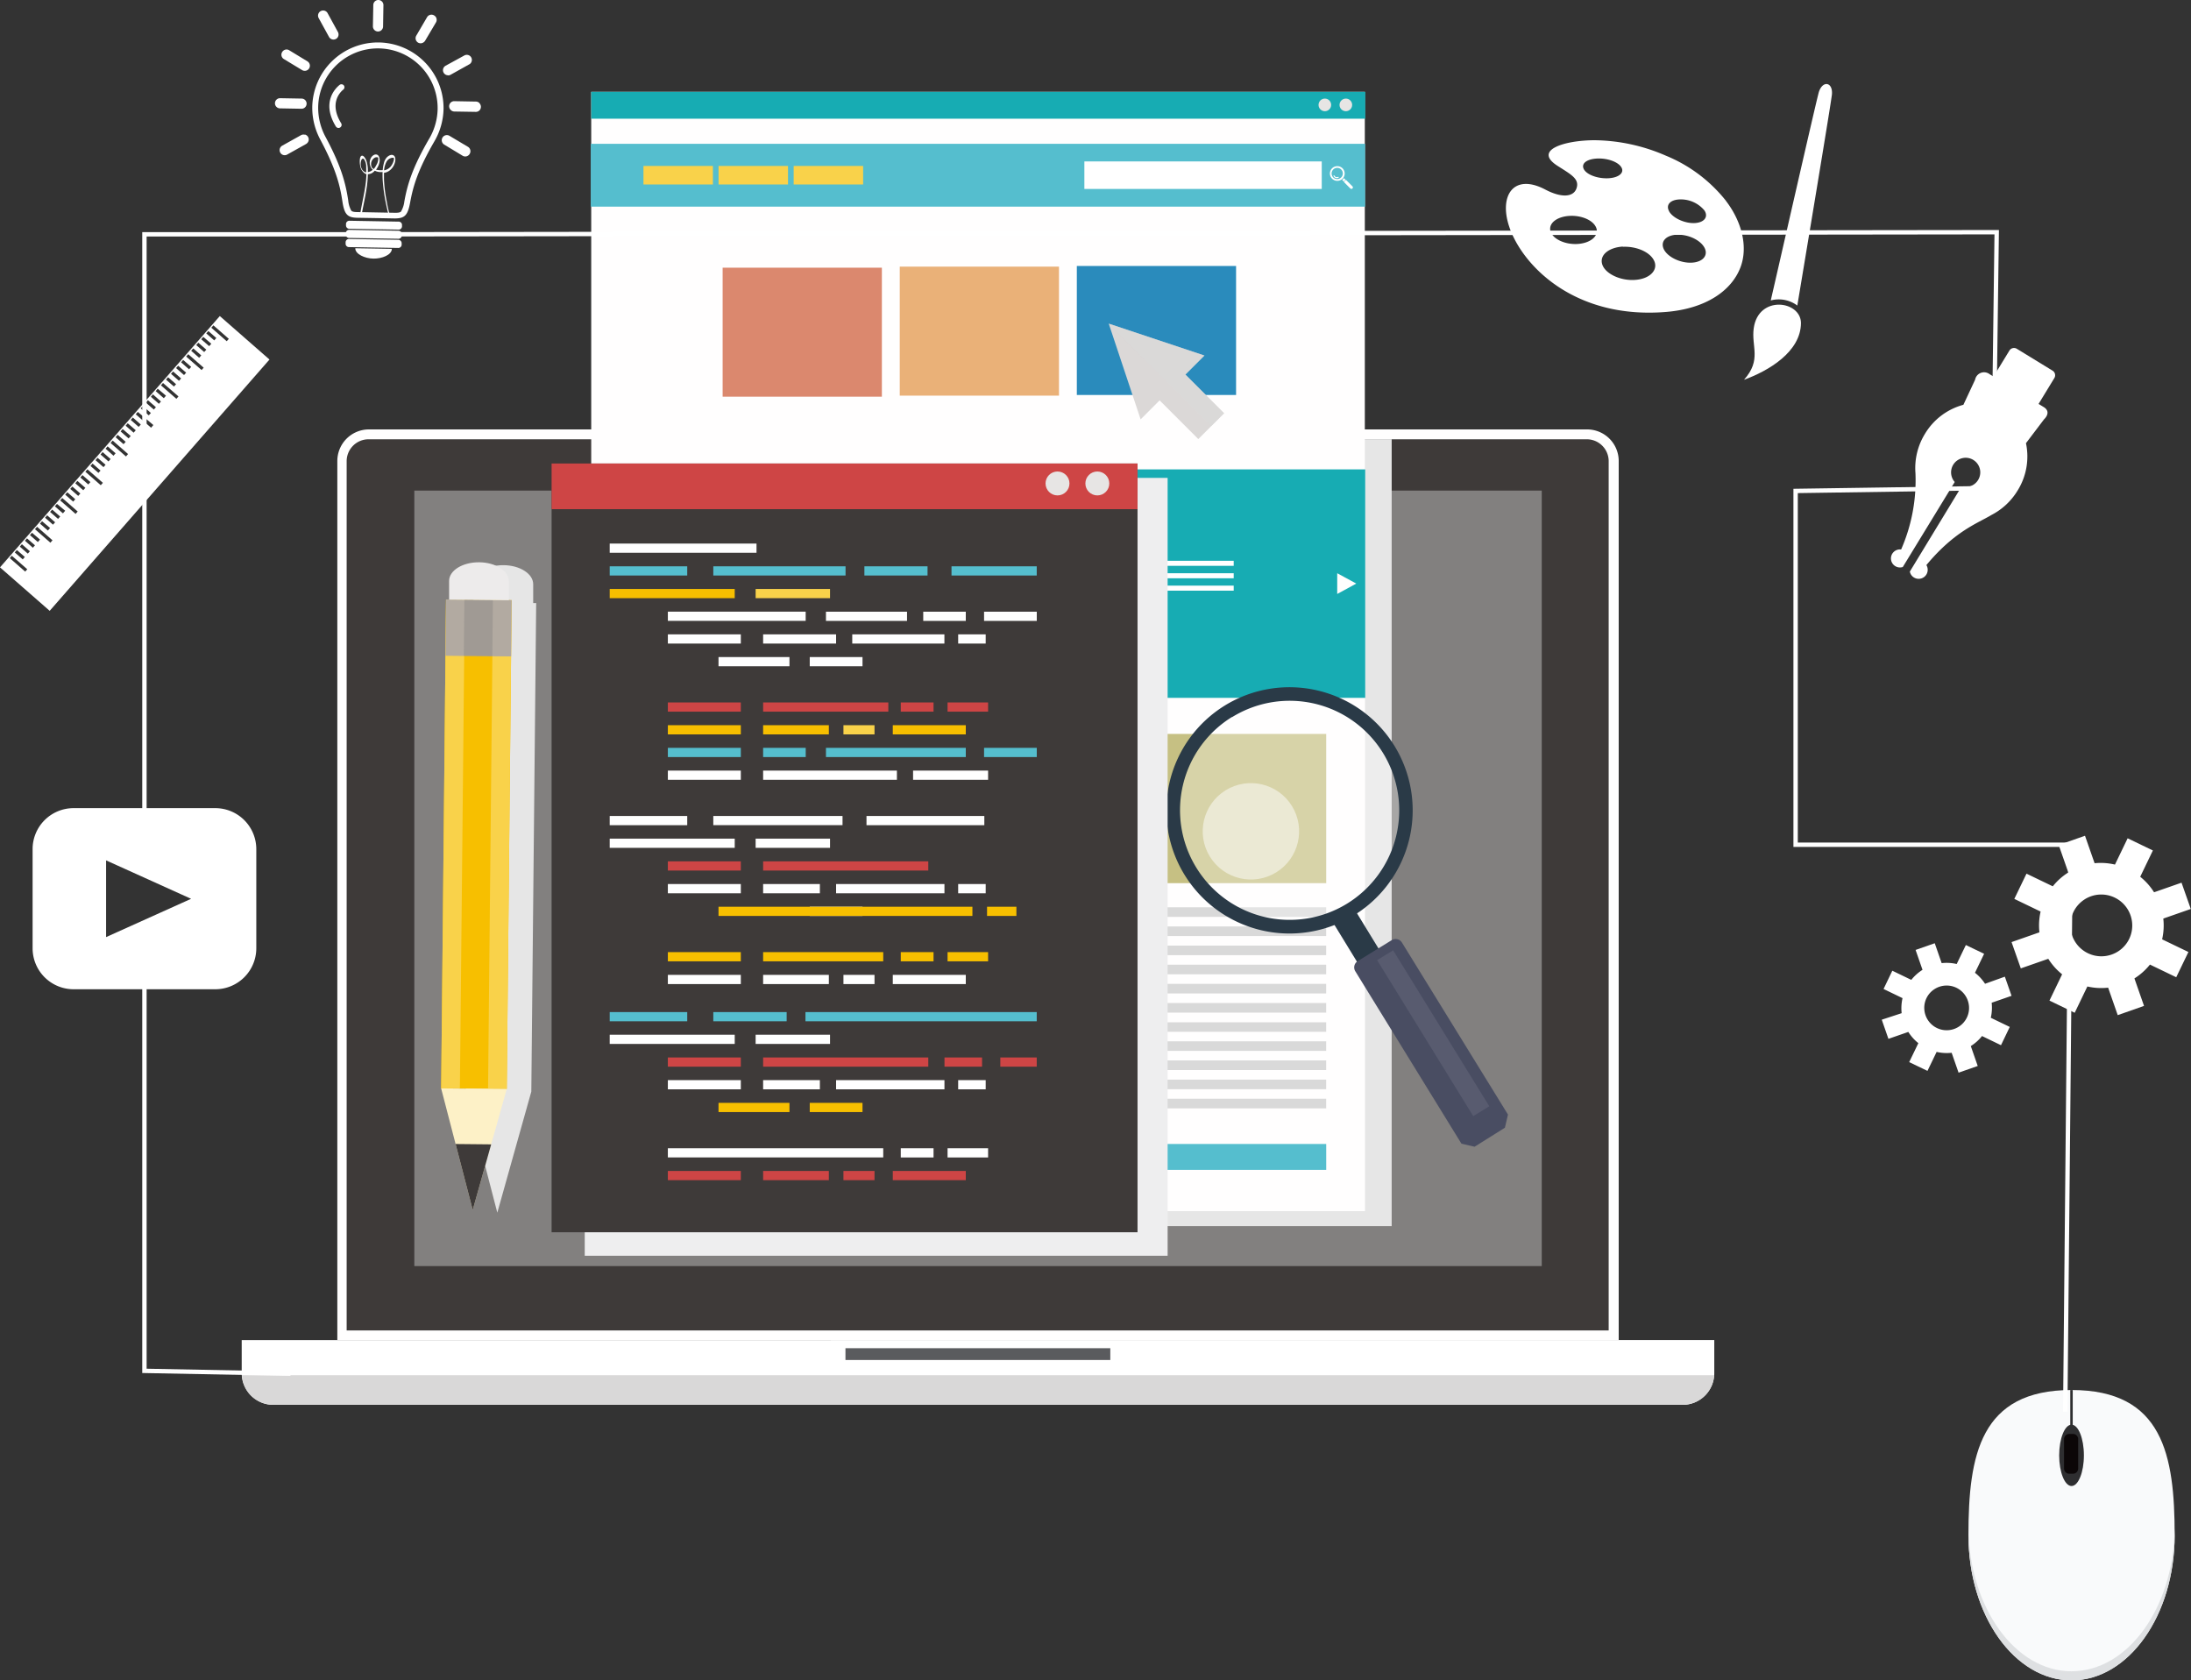 <?xml version="1.0" encoding="UTF-8"?> <svg xmlns="http://www.w3.org/2000/svg" viewBox="0 0 500 383.49"><rect x="0" y="0" width="500" height="383.49" fill="#333333" stroke="none"/><defs><style>.cls-1{isolation:isolate;}.cls-2,.cls-20{fill:#fffefe;}.cls-3{fill:#3e3a39;}.cls-17,.cls-4{fill:#fff;}.cls-5{fill:#82807f;}.cls-6{fill:#d9d8d8;}.cls-33,.cls-40,.cls-7{mix-blend-mode:multiply;}.cls-8{fill:#e6e6e6;}.cls-9{fill:#f29e7d;}.cls-10{fill:#c6c083;}.cls-11{fill:#2a8bbc;}.cls-12{fill:#d9d9d9;}.cls-13,.cls-43{fill:#55bece;}.cls-14{fill:#17acb3;}.cls-15{fill:#e7e5e4;}.cls-16{fill:#f9d24a;}.cls-17,.cls-20,.cls-34,.cls-35,.cls-37,.cls-38,.cls-42,.cls-43,.cls-44,.cls-46{fill-rule:evenodd;}.cls-18{fill:#db886e;}.cls-19{fill:#eab178;}.cls-21,.cls-44{fill:#f7bf00;}.cls-22{fill:#fdf1c7;}.cls-23{fill:#b2aaa1;}.cls-24{opacity:0.16;}.cls-25{fill:#3d474d;}.cls-26{fill:#edebeb;}.cls-27{opacity:0.3;}.cls-28,.cls-33{opacity:0.5;}.cls-29{fill:#2a3a47;}.cls-30{fill:#494d62;}.cls-31{fill:#585b6f;}.cls-32{fill:#dbd8d7;}.cls-34{fill:#f9fafb;}.cls-35{fill:#dee0e2;}.cls-36,.cls-37{fill:#2e2e30;}.cls-38{fill:#0b0607;}.cls-39{fill:#5a5b5e;}.cls-40{fill:#eeeeef;}.cls-41,.cls-42{fill:#ce4545;}.cls-45,.cls-46{fill:none;stroke:#fff;stroke-miterlimit:10;}</style></defs><title>What Is an Instructional Design Portfolio1</title><g class="cls-1"><g id="Слой_1" data-name="Слой 1"><path class="cls-2" d="M362.19,98h-278a7.21,7.21,0,0,0-7.21,7.21V305.82H369.4V105.25A7.21,7.21,0,0,0,362.19,98Z"></path><path class="cls-3" d="M79.11,303.63V105.25a5,5,0,0,1,5-5h278a5,5,0,0,1,5,5V303.63Z"></path><path class="cls-4" d="M55.16,305.82v7.57a7.21,7.21,0,0,0,7.21,7.21H384a7.21,7.21,0,0,0,7.21-7.21v-7.57Z"></path><rect class="cls-5" x="94.55" y="111.96" width="257.29" height="176.98"></rect><path class="cls-6" d="M55.2,313.84a7.19,7.19,0,0,0,7.17,6.76H384a7.19,7.19,0,0,0,7.17-6.76Z"></path><g class="cls-7"><rect class="cls-8" x="146.74" y="100.22" width="170.85" height="179.6"></rect></g><rect class="cls-2" x="134.92" y="20.96" width="176.54" height="255.43"></rect><rect class="cls-2" x="134.92" y="159.39" width="176.54" height="117"></rect><rect class="cls-9" x="142.73" y="167.49" width="49.91" height="34.06"></rect><rect class="cls-10" x="252.74" y="167.49" width="49.91" height="34.06"></rect><rect class="cls-11" x="197.73" y="167.49" width="49.91" height="34.06"></rect><g class="cls-7"><path class="cls-12" d="M197.73,209.24h49.91v-2.19H197.73Zm55,0h49.91v-2.19H252.74Zm-110,0h49.91v-2.19H142.73Zm55,4.37h49.91v-2.19H197.73Zm55,0h49.91v-2.19H252.74Zm-110,0h49.91v-2.19H142.73Zm0,4.37h49.91V215.8H142.73Zm55,0h49.91V215.8H197.73Zm55,0h49.91V215.8H252.74Zm-55,4.37h49.91v-2.19H197.73Zm55,0h49.91v-2.19H252.74Zm-110,0h49.91v-2.19H142.73Zm55,4.37h49.91v-2.19H197.73Zm-55,0h49.91v-2.19H142.73Zm110,0h49.91v-2.19H252.74Zm0,4.37h49.91v-2.19H252.74Zm-55,0h49.91v-2.19H197.73Zm-55,0h49.91v-2.19H142.73Zm110,4.37h49.91V233.3H252.74Zm-55,0h49.91V233.3H197.73Zm-55,0h49.91V233.3H142.73Zm0,4.37h49.91v-2.19H142.73Zm110,0h49.91v-2.19H252.74Zm-55,0h49.91v-2.19H197.73Zm55,4.37h49.91V242H252.74Zm-110,0h49.91V242H142.73Zm55,0h49.91V242H197.73Zm-55,4.37h49.91v-2.19H142.73Zm55,0h49.91v-2.19H197.73Zm55,0h49.91v-2.19H252.74Zm-110,4.37h49.91v-2.19H142.73Zm110,0h49.91v-2.19H252.74Zm-55,0h49.91v-2.19H197.73Z"></path></g><rect class="cls-13" x="142.73" y="261.07" width="159.92" height="5.91"></rect><rect class="cls-14" x="134.92" y="20.96" width="176.65" height="6.13"></rect><circle class="cls-15" cx="307.13" cy="23.94" r="1.44"></circle><circle class="cls-15" cx="302.34" cy="23.94" r="1.44"></circle><rect class="cls-13" x="134.81" y="32.82" width="176.73" height="14.34"></rect><rect class="cls-4" x="247.46" y="36.84" width="54.17" height="6.28"></rect><rect class="cls-16" x="146.84" y="37.87" width="15.85" height="4.23"></rect><rect class="cls-16" x="163.98" y="37.87" width="15.85" height="4.23"></rect><rect class="cls-16" x="181.12" y="37.87" width="15.85" height="4.23"></rect><path class="cls-17" d="M305.18,38.31a1.28,1.28,0,1,0,1.26,1.28,1.27,1.27,0,0,0-1.26-1.28Zm-1.19.1h0a1.69,1.69,0,0,1,2.38,0,1.67,1.67,0,0,1,0,2.37,1.69,1.69,0,0,1-2.38,0A1.67,1.67,0,0,1,304,38.4Z"></path><path class="cls-17" d="M306.66,41.43l-.37-.37.2-.17a1.51,1.51,0,0,0,.2-.24l.38.38Z"></path><path class="cls-17" d="M308.64,42.53a.34.34,0,0,1,0,.48.35.35,0,0,1-.49,0l-1.47-1.48.48-.48Z"></path><path class="cls-17" d="M305.08,40.64a1,1,0,0,0,.36-.07h0a.12.12,0,0,0,.06-.15.11.11,0,0,0-.15-.06.75.75,0,0,1-.28.06.56.56,0,0,1-.54-.34.11.11,0,0,0-.15-.06.12.12,0,0,0-.06.15.79.79,0,0,0,.75.48Z"></path><rect class="cls-18" x="164.91" y="61.09" width="36.34" height="29.44"></rect><rect class="cls-19" x="205.33" y="60.85" width="36.34" height="29.44"></rect><rect class="cls-11" x="245.74" y="60.7" width="36.34" height="29.44"></rect><rect class="cls-14" x="134.92" y="107.12" width="176.63" height="52.14"></rect><rect class="cls-10" x="150.89" y="115.73" width="45.71" height="34.9"></rect><rect class="cls-4" x="208.4" y="127.98" width="73.14" height="1.15"></rect><rect class="cls-4" x="208.4" y="130.82" width="73.14" height="1.15"></rect><rect class="cls-4" x="208.4" y="133.65" width="73.14" height="1.15"></rect><rect class="cls-4" x="208.4" y="136.49" width="48.19" height="1.15"></rect><polygon class="cls-20" points="136.31 133.18 138.49 132 140.66 130.82 140.66 133.18 140.66 135.55 138.49 134.37 136.31 133.18"></polygon><polygon class="cls-20" points="309.51 133.18 307.34 132 305.16 130.82 305.16 133.18 305.16 135.55 307.34 134.37 309.51 133.18"></polygon><g class="cls-7"><path class="cls-8" d="M122.35,137.62h-.67l0-4.29c0-2.37-3-4.32-6.77-4.35s-6.83,1.85-6.86,4.22l0,4.29h-.67l-1.1,110.46V249h0l3.3,12.7h0l3.91,15.05,4.21-15h0l3.55-12.63,1.11-111.57h0Zm-4.27,0h0Zm-6.51-.06Z"></path></g><rect class="cls-21" x="52.93" y="185.19" width="111.58" height="14.97" transform="translate(-85.03 299.47) rotate(-89.43)"></rect><g class="cls-7"><path class="cls-16" d="M100.68,248.38l4.27,0,1.11-111.57-4.27,0Zm11.81-111.46-1.11,111.57,4.27,0L116.75,137Z"></path></g><polygon class="cls-22" points="107.88 276.13 100.67 248.38 115.64 248.53 107.88 276.13"></polygon><polygon class="cls-3" points="103.97 261.08 107.88 276.13 112.09 261.16 103.97 261.08"></polygon><rect class="cls-23" x="102.78" y="135.83" width="12.85" height="14.97" transform="translate(-35.18 251.08) rotate(-89.43)"></rect><g class="cls-24"><rect class="cls-25" x="102.74" y="140.05" width="12.85" height="6.51" transform="translate(-35.22 251.04) rotate(-89.43)"></rect></g><path class="cls-26" d="M116.12,132.67c0-2.37-3-4.32-6.77-4.35s-6.83,1.85-6.86,4.22l0,4.29,13.63.14Z"></path><g class="cls-27"><circle class="cls-4" cx="294.34" cy="184.97" r="25.14" transform="translate(-53.28 181.97) rotate(-31.65)"></circle></g><g class="cls-28"><circle class="cls-4" cx="285.47" cy="189.71" r="11" transform="translate(-57.09 178.02) rotate(-31.65)"></circle></g><path class="cls-29" d="M281.17,163.66A25,25,0,1,1,273,198a25,25,0,0,1,8.16-34.38ZM279.53,161a28.11,28.11,0,1,0,38.67,9.18A28.14,28.14,0,0,0,279.53,161Z"></path><rect class="cls-29" x="307.6" y="205.55" width="5.79" height="12.51" transform="matrix(0.85, -0.52, 0.52, 0.85, -64.96, 194.44)"></rect><path class="cls-30" d="M343.43,257.36l.7-3-24.2-39.26a1.68,1.68,0,0,0-2.32-.55l-7.77,4.79a1.68,1.68,0,0,0-.55,2.32L333.51,261l3,.7Z"></path><path class="cls-31" d="M339.86,252.47l-.2-.34-21.74-35.26-3.65,2.25L336,254.39l.21.33Z"></path><polygon class="cls-32" points="253.02 73.86 260.3 95.71 264.63 91.37 273.46 100.2 279.35 94.31 270.52 85.48 274.86 81.14 253.02 73.86"></polygon><g class="cls-33"><polygon class="cls-12" points="253.02 73.86 276.4 97.25 279.35 94.31 270.52 85.48 274.86 81.14 253.02 73.86"></polygon></g><path class="cls-34" d="M472.74,317.22c20.84,0,23.53,14.83,23.53,33.13s-10.53,33.13-23.53,33.13-23.53-14.84-23.53-33.13S451.9,317.22,472.74,317.22Z"></path><path class="cls-35" d="M496.26,349c-.27,18-10.7,32.41-23.53,32.41S449.48,366.94,449.21,349h0c0,.45,0,.91,0,1.37,0,18.3,10.54,33.13,23.53,33.13s23.53-14.83,23.53-33.13c0-.46,0-.91,0-1.37Z"></path><rect class="cls-36" x="472.45" y="317.22" width="0.56" height="9.62"></rect><path class="cls-37" d="M472.74,339.13c1.55,0,2.82-3.15,2.82-7s-1.27-7-2.82-7-2.82,3.15-2.82,7S471.18,339.13,472.74,339.13Z"></path><path class="cls-38" d="M472.2,327.25h.89a1.17,1.17,0,0,1,1.16,1.17v6.73a1.17,1.17,0,0,1-1.16,1.17h-.89a1.17,1.17,0,0,1-1.17-1.17v-6.73A1.17,1.17,0,0,1,472.2,327.25Z"></path><rect class="cls-39" x="192.94" y="307.68" width="60.44" height="2.69"></rect><path class="cls-17" d="M0,129.48,50.16,72.13l11.34,9.92L11.34,139.4,0,129.48ZM51.74,77.87h0l.48-.54L48.7,74.25l-.48.54,3.52,3.08Zm-46,52.59h0l.48-.55L2.7,126.83l-.47.54,3.52,3.08Zm-.55-2.8h0l.48-.55-1.82-1.59-.48.55,1.82,1.59Zm1.15-1.31h0l.48-.54L5,124.2l-.48.55,1.82,1.59ZM7.5,125h0l.48-.55-1.82-1.59-.47.54L7.5,125Zm1.15-1.32h0l.48-.54L7.3,121.58l-.47.54,1.82,1.59Zm2.85.17h0l.48-.55-3.52-3.08-.48.55,3.52,3.08Zm-.55-2.8h0l.48-.55L9.6,118.95l-.48.55,1.82,1.59Zm1.15-1.31h0l.48-.55-1.82-1.59-.48.55,1.82,1.59Zm1.15-1.32h0l.48-.54-1.82-1.59-.48.54,1.82,1.59Zm1.15-1.31h0l.48-.55L13,115l-.48.55,1.82,1.59Zm2.85.17h0l.48-.55-3.52-3.08-.48.55,3.52,3.08Zm-.55-2.8h0l.48-.55-1.82-1.59-.48.55,1.82,1.59Zm1.15-1.31h0l.48-.54-1.82-1.6-.48.55,1.82,1.59ZM19,111.88h0l.48-.55-1.82-1.59-.48.55L19,111.88Zm1.15-1.32h0l.48-.54-1.82-1.6-.48.55,1.82,1.59Zm2.85.17h0l.48-.54-3.52-3.08-.48.54L23,110.74Zm-.54-2.8h0l.48-.54-1.82-1.6-.47.55,1.82,1.59Zm1.15-1.31h0l.48-.55-1.82-1.59-.47.54,1.82,1.59Zm1.15-1.31h0l.48-.55-1.82-1.59-.48.55,1.82,1.59ZM25.9,104h0l.48-.55-1.82-1.59-.47.54L25.9,104Zm2.85.17h0l.48-.55-3.52-3.08-.48.55,3.52,3.08Zm-.55-2.8h0l.48-.54-1.82-1.6-.48.55,1.82,1.59Zm1.15-1.32h0l.48-.55L28,97.91l-.48.55,1.82,1.59Zm1.15-1.31h0l.48-.55L29.15,96.6l-.48.55,1.82,1.59Zm1.15-1.32h0l.48-.54-1.82-1.6-.48.55,1.82,1.59Zm2.85.17h0L35,97,31.45,94l-.47.55,3.52,3.08Zm-.55-2.8h0l.48-.54-1.82-1.6-.48.55,1.82,1.59Zm1.15-1.31h0l.48-.55-1.82-1.59-.48.54,1.82,1.59Zm1.15-1.31h0l.48-.54L34.9,90l-.47.55,1.82,1.59Zm1.15-1.32h0l.48-.54L36,88.71l-.47.55,1.82,1.59Zm2.85.17h0l.48-.55L37.2,87.4l-.48.54L40.24,91Zm-.55-2.8h0l.48-.54-1.82-1.59-.48.54,1.82,1.59Zm1.15-1.31h0l.48-.54L39.5,84.77l-.48.54,1.82,1.59ZM42,85.59h0l.48-.54-1.82-1.59-.48.54L42,85.59Zm1.15-1.31h0l.48-.55L41.8,82.14l-.48.54,1.82,1.6Zm2.85.17h0l.48-.54-3.52-3.08-.48.54L46,84.44Zm-.55-2.8h0l.48-.54L44.1,79.51l-.48.54,1.82,1.59Zm1.15-1.31h0l.48-.54-1.82-1.59-.48.54,1.82,1.59ZM47.74,79h0l.48-.55L46.4,76.88l-.48.54L47.74,79Zm1.15-1.32h0l.48-.54-1.82-1.59-.48.54Z"></path><path class="cls-17" d="M448.06,92.38A14.64,14.64,0,0,0,439.29,99a14.91,14.91,0,0,0-2.17,9,39.33,39.33,0,0,1-3.27,17.4,2.06,2.06,0,1,0,.38,4L446.08,110a3.33,3.33,0,1,1,1.58,1l-11.82,19.44a2,2,0,0,0,.95,1.36,2.06,2.06,0,0,0,2.82-2.84c6.49-7.81,11.76-9.56,14.84-11.43a15,15,0,0,0,6-5.62,14.67,14.67,0,0,0,1.89-10.77l4.13-5.45s1.84-1.63-.11-2.81l-12.32-7.49a2.08,2.08,0,0,0-3.31,1.27Z"></path><path class="cls-17" d="M465.13,92.32a1.23,1.23,0,0,1-1.68.41l-8.17-5a1.23,1.23,0,0,1-.41-1.68L458.56,80a1.23,1.23,0,0,1,1.68-.41l8.17,5a1.23,1.23,0,0,1,.41,1.68Z"></path><path class="cls-17" d="M90.91,50.58,79.8,50.38a.77.77,0,0,0-.84.67v.46a.77.77,0,0,0,.82.7l11.12.19a.77.77,0,0,0,.84-.68v-.46A.77.77,0,0,0,90.91,50.58Z"></path><path class="cls-17" d="M90.88,52.66l-11.12-.2a.78.78,0,0,0-.85.68v.46a.77.77,0,0,0,.82.7l11.12.19a.78.78,0,0,0,.85-.67v-.46A.77.77,0,0,0,90.88,52.66Z"></path><path class="cls-17" d="M90.84,54.73l-11.12-.19a.78.78,0,0,0-.85.68v.46a.77.77,0,0,0,.82.71l11.12.19a.77.77,0,0,0,.85-.67v-.46A.78.78,0,0,0,90.84,54.73Z"></path><path class="cls-17" d="M81.08,56.65l8.34.14c0,1.38-2.26,2.26-4.21,2.23S81.05,58,81.08,56.65Z"></path><path class="cls-17" d="M83.6,39.35c-.92-.16-1.56-1.26-1.17-2.72.11-.4.42-.59.69-.24a3.09,3.09,0,0,1,.45,1.68c0,.43,0,.85,0,1.28h0Zm1.69-.77h0a1.45,1.45,0,0,1-.43-.37,1.7,1.7,0,0,1,.73-2.26c.2-.08.68-.16.73.14a2.78,2.78,0,0,1-.43,1.57,4.36,4.36,0,0,1-.59.91h0Zm2.36.26h0a4.87,4.87,0,0,1,.56-1.94A1.78,1.78,0,0,1,89.53,36c.15,0,.38,0,.38.16a1.9,1.9,0,0,1-.08.54,3.82,3.82,0,0,1-.57,1.17,2.48,2.48,0,0,1-1.61,1h0Zm-.35.62h0a20.12,20.12,0,0,0,.08,2.25,37.68,37.68,0,0,0,.55,4c.06.29.11.58.18.87.16.78.33,1.57.55,2.33h.25a28.53,28.53,0,0,1-.65-2.9l-.07-.38A31.83,31.83,0,0,1,87.63,41c0-.49,0-1,0-1.56h0A2.65,2.65,0,0,0,88.79,39a3.41,3.41,0,0,0,1.33-1.9c.16-.53.2-1.34-.31-1.64s-1.13.06-1.5.42a2.86,2.86,0,0,0-.7,1.33,8.64,8.64,0,0,0-.27,1.62h-.07a4.52,4.52,0,0,1-1.46-.11h0a4,4,0,0,0,.84-2c0-.54-.1-1.25-.64-1.43s-1.14.29-1.39.81a2.29,2.29,0,0,0,.1,2.24,2,2,0,0,0,.35.39h0a1.88,1.88,0,0,1-1.13.54h0a7.06,7.06,0,0,0-.37-2.7c-.13-.3-.59-1.24-1.09-1s-.4,1.73-.29,2.23a2.51,2.51,0,0,0,1.18,1.85,1.36,1.36,0,0,0,.25.08h0a21.55,21.55,0,0,1-.18,2.25c-.23,1.71-.6,3.4-.93,5.1-.1.54-.2,1.07-.29,1.6h.37q.15-.86.33-1.72c.26-1.33.55-2.66.74-4a24.33,24.33,0,0,0,.29-3.21h0a1.92,1.92,0,0,0,1.24-.47,4,4,0,0,0,.34-.32h0a3.19,3.19,0,0,0,1.11.3,5.58,5.58,0,0,0,.68,0h0Z"></path><path class="cls-17" d="M86.5,9.69A15,15,0,0,0,71.26,24.41a15.38,15.38,0,0,0,1.87,7.51c3.56,6.69,4.47,10.43,5,14,.45,3,1.13,3.74,3.42,3.78l4.25.07,4.25.08c2.28,0,3-.65,3.55-3.66.66-3.6,1.7-7.3,5.49-13.86a15.36,15.36,0,0,0,2.13-7.44A15,15,0,0,0,86.5,9.69Zm11.42,22h0C94.23,38.08,93,41.9,92.27,46a5.85,5.85,0,0,1-.76,2.28c-.15.15-.43.3-1.43.28l-4.25-.08-4.25-.08c-1,0-1.28-.17-1.42-.33a5.94,5.94,0,0,1-.69-2.3c-.61-4.11-1.68-8-5.15-14.47a14,14,0,0,1-1.71-6.86,13.63,13.63,0,1,1,27.26.47A14,14,0,0,1,97.92,31.7Z"></path><path class="cls-17" d="M78.35,20.44c-.58.47-3.36,3-.51,7.66a.7.7,0,0,1-.23,1,.69.69,0,0,1-.37.1.7.7,0,0,1-.59-.33c-3.46-5.65.09-8.88.83-9.48a.7.7,0,0,1,1,.12A.69.69,0,0,1,78.35,20.44Z"></path><path class="cls-17" d="M109.43,23.54a1.14,1.14,0,0,0-.82-.36l-4.9-.09a1.16,1.16,0,0,0-.85,2,1.16,1.16,0,0,0,.82.36l4.9.08a1.16,1.16,0,0,0,.83-.33,1.16,1.16,0,0,0,0-1.64Z"></path><path class="cls-17" d="M102.24,17.21a1.2,1.2,0,0,0,.59-.15l4.28-2.39a1.17,1.17,0,0,0,.24-.18h0A1.16,1.16,0,0,0,106,12.64L101.69,15a1.22,1.22,0,0,0-.24.18,1.16,1.16,0,0,0,.79,2Z"></path><path class="cls-17" d="M99.05,3.51a1.16,1.16,0,0,0-1.4.17,1.26,1.26,0,0,0-.19.24L95,8.13a1.17,1.17,0,0,0,.4,1.59,1.21,1.21,0,0,0,.57.16,1.18,1.18,0,0,0,.83-.33A1.09,1.09,0,0,0,97,9.32l2.5-4.22A1.16,1.16,0,0,0,99.05,3.51Z"></path><path class="cls-17" d="M64.75,13.46,68.95,16a1.17,1.17,0,0,0,1.41-.16,1.26,1.26,0,0,0,.19-.24,1.17,1.17,0,0,0-.39-1.6L66,11.47a1.14,1.14,0,0,0-1.41.16,1,1,0,0,0-.19.23A1.16,1.16,0,0,0,64.75,13.46Z"></path><path class="cls-17" d="M106.78,33.5,102.58,31a1.16,1.16,0,0,0-1.41.16,1.2,1.2,0,0,0-.19.24,1.17,1.17,0,0,0,.39,1.6l4.2,2.54a1.16,1.16,0,0,0,1.41-.16,1,1,0,0,0,.19-.24A1.17,1.17,0,0,0,106.78,33.5Z"></path><path class="cls-17" d="M69.57,30.75a1.15,1.15,0,0,0-.88.1l-4.28,2.39a1.11,1.11,0,0,0-.24.18,1.16,1.16,0,0,0,.79,2,1.18,1.18,0,0,0,.58-.15l4.28-2.39a1,1,0,0,0,.24-.18,1.16,1.16,0,0,0-.49-2Z"></path><path class="cls-17" d="M74.76,3a1.16,1.16,0,0,0-1.58-.46,1.17,1.17,0,0,0-.46,1.58l2.36,4.3a1.17,1.17,0,0,0,1,.61,1.28,1.28,0,0,0,.58-.14,1.3,1.3,0,0,0,.25-.18,1.18,1.18,0,0,0,.21-1.4Z"></path><path class="cls-17" d="M86.37,0a1.14,1.14,0,0,0-.83.32,1.17,1.17,0,0,0-.35.82L85.1,6a1.17,1.17,0,0,0,1.14,1.19,1.16,1.16,0,0,0,1.18-1.14l.08-4.91A1.16,1.16,0,0,0,86.37,0Z"></path><path class="cls-17" d="M69.62,24.49a1.17,1.17,0,0,0,.35-.81,1.15,1.15,0,0,0-.32-.83,1.17,1.17,0,0,0-.82-.35l-4.9-.09a1.16,1.16,0,0,0-1.18,1.14,1.16,1.16,0,0,0,1.14,1.18l4.9.09A1.16,1.16,0,0,0,69.62,24.49Z"></path><path class="cls-17" d="M358.37,49.26c2.8-.09,5.4,1.13,5.95,2.87s-1.38,3.4-4.41,3.55-5.83-1.33-6.13-3.13,1.8-3.2,4.6-3.29Zm35.5-3.44h0a33.86,33.86,0,0,0-13.7-10.29A41.73,41.73,0,0,0,363.95,32c-6.76,0-14.27,2.2-8.46,5.88,3,1.93,5,2.93,4.29,5.07s-3.58,2.18-7.11.32c-7.19-3.8-10.65,1.29-8.26,8.45,2.93,8.77,14.82,21.24,35.91,19.46,9-.77,14.84-4.83,16.87-10.18,1.76-4.65.32-10.41-3.32-15.16Zm-23.53,10.5h0c3.15-.15,6.29,1.23,7.18,3.27s-1,4.07-4.43,4.29-6.86-1.49-7.47-3.61,1.57-3.8,4.72-4Zm-.26-18h0c.6,1.23-.86,2.34-3.36,2.37s-4.94-1-5.38-2.31,1.18-2.2,3.51-2.21,4.63.91,5.22,2.14Zm10.83,9.9h0c-.84-1.5.31-2.66,2.45-2.71A7,7,0,0,1,388.94,48c1,1.46,0,2.82-2.26,2.91s-4.93-1.17-5.77-2.66Zm1.79,5.35h0c2.45-.1,5.17,1.1,6.2,2.83s-.14,3.38-2.77,3.54-5.59-1.29-6.44-3.07S380.24,53.67,382.69,53.56Z"></path><path class="cls-17" d="M415.1,20.92c-.46,1.38-8.85,38.35-11,47.64l.45-.1a7.08,7.08,0,0,1,5.61,1.27c1.57-9.44,7.8-46.77,7.9-48.22C418.27,18.75,416,18.3,415.1,20.92Z"></path><path class="cls-17" d="M400.22,74.85c-.62,4.25,1.88,7.22-2.23,11.82,5.52-2,13-6.35,13-13C410.89,68.58,401.31,67.32,400.22,74.85Z"></path><path class="cls-17" d="M441.5,225.71a5.11,5.11,0,0,1,7.82,3.77,5.06,5.06,0,0,1-2.34,4.84,5.11,5.11,0,0,1-7.82-3.77,5.06,5.06,0,0,1,2.34-4.84Zm-12.07,7,1.52,4.37,4.54-1.58a10.3,10.3,0,0,0,2.29,2.56l-2.09,4.33,4.17,2,2.09-4.33a10.31,10.31,0,0,0,3.43.2l1.58,4.54,4.37-1.53-1.58-4.54a10.3,10.3,0,0,0,2.56-2.29l4.33,2.09,2-4.17-4.33-2.09a10.24,10.24,0,0,0,.2-3.43l4.54-1.58-1.53-4.37L453,224.51A10.27,10.27,0,0,0,450.7,222l2.09-4.33-4.17-2-2.09,4.33a10.26,10.26,0,0,0-3.43-.2l-1.58-4.54-4.37,1.53,1.58,4.54a10.21,10.21,0,0,0-2.56,2.29l-4.33-2.09-2,4.17,4.33,2.09a10.26,10.26,0,0,0-.2,3.43Z"></path><path class="cls-17" d="M475.74,205.24a7.07,7.07,0,0,1,10.81,5.21,7,7,0,0,1-3.23,6.7,7.07,7.07,0,0,1-10.8-5.21,7,7,0,0,1,3.23-6.7ZM459.05,215l2.11,6,6.27-2.19a14.24,14.24,0,0,0,3.16,3.54l-2.89,6,5.76,2.78,2.89-6a14.26,14.26,0,0,0,4.74.27l2.19,6.27,6-2.11-2.19-6.27a14.22,14.22,0,0,0,3.54-3.16l6,2.89,2.78-5.76-6-2.89a14.15,14.15,0,0,0,.27-4.74l6.27-2.19-2.11-6-6.27,2.19a14.18,14.18,0,0,0-3.16-3.54l2.89-6-5.76-2.78-2.89,6A14.18,14.18,0,0,0,478,197l-2.19-6.27-6,2.11,2.19,6.27a14.11,14.11,0,0,0-3.54,3.16l-6-2.89-2.78,5.76,6,2.89a14.18,14.18,0,0,0-.27,4.74Z"></path><rect class="cls-40" x="133.44" y="109.06" width="133.02" height="177.52"></rect><rect class="cls-3" x="125.88" y="105.78" width="133.71" height="175.44"></rect><rect class="cls-4" x="139.14" y="124.05" width="33.5" height="2.1"></rect><rect class="cls-13" x="139.14" y="129.24" width="17.69" height="2.1"></rect><rect class="cls-21" x="139.14" y="134.41" width="28.53" height="2.1"></rect><rect class="cls-4" x="152.41" y="144.77" width="16.65" height="2.1"></rect><rect class="cls-4" x="163.97" y="149.95" width="16.19" height="2.1"></rect><rect class="cls-13" x="162.78" y="129.24" width="30.18" height="2.1"></rect><rect class="cls-13" x="197.26" y="129.24" width="14.41" height="2.1"></rect><rect class="cls-13" x="217.14" y="129.24" width="19.45" height="2.1"></rect><rect class="cls-16" x="172.44" y="134.41" width="16.98" height="2.1"></rect><polygon class="cls-17" points="169.06 139.59 165.93 139.59 152.41 139.59 152.41 141.69 165.93 141.69 169.06 141.69 183.86 141.69 183.86 139.59 169.06 139.59"></polygon><rect class="cls-4" x="174.15" y="144.77" width="16.65" height="2.1"></rect><rect class="cls-4" x="188.49" y="139.6" width="18.5" height="2.1"></rect><rect class="cls-4" x="210.69" y="139.6" width="9.71" height="2.1"></rect><rect class="cls-4" x="224.57" y="139.6" width="12.03" height="2.1"></rect><rect class="cls-4" x="194.49" y="144.77" width="21.03" height="2.1"></rect><rect class="cls-4" x="218.66" y="144.77" width="6.28" height="2.1"></rect><rect class="cls-4" x="184.79" y="149.95" width="12.04" height="2.1"></rect><rect class="cls-41" x="152.41" y="160.31" width="16.65" height="2.1"></rect><rect class="cls-21" x="152.41" y="165.5" width="16.65" height="2.1"></rect><rect class="cls-21" x="174.15" y="165.5" width="15" height="2.1"></rect><polygon class="cls-42" points="190.82 160.31 188.49 160.31 174.15 160.31 174.15 162.41 188.49 162.41 190.82 162.41 202.72 162.41 202.72 160.31 190.82 160.31"></polygon><rect class="cls-41" x="205.56" y="160.31" width="7.48" height="2.1"></rect><rect class="cls-41" x="216.24" y="160.31" width="9.25" height="2.1"></rect><rect class="cls-21" x="203.74" y="165.5" width="16.66" height="2.1"></rect><rect class="cls-13" x="152.41" y="170.67" width="16.65" height="2.1"></rect><rect class="cls-4" x="152.41" y="175.86" width="16.65" height="2.1"></rect><rect class="cls-13" x="174.15" y="170.67" width="9.72" height="2.1"></rect><rect class="cls-4" x="174.15" y="175.86" width="30.53" height="2.1"></rect><polygon class="cls-43" points="206.99 170.67 199.44 170.67 188.49 170.67 188.49 172.77 199.44 172.77 206.99 172.77 220.4 172.77 220.4 170.67 206.99 170.67"></polygon><rect class="cls-13" x="224.57" y="170.67" width="12.03" height="2.1"></rect><rect class="cls-4" x="208.37" y="175.86" width="17.12" height="2.1"></rect><rect class="cls-16" x="192.48" y="165.5" width="7.09" height="2.1"></rect><rect class="cls-4" x="139.14" y="186.22" width="17.69" height="2.1"></rect><rect class="cls-4" x="139.14" y="191.39" width="28.53" height="2.1"></rect><rect class="cls-41" x="152.41" y="196.57" width="16.65" height="2.1"></rect><rect class="cls-4" x="152.41" y="201.75" width="16.65" height="2.11"></rect><polygon class="cls-17" points="187 186.22 183.81 186.22 162.78 186.22 162.78 188.31 183.81 188.31 187 188.31 192.27 188.31 192.27 186.22 187 186.22"></polygon><rect class="cls-4" x="197.74" y="186.22" width="26.89" height="2.1"></rect><rect class="cls-4" x="172.44" y="191.39" width="16.98" height="2.1"></rect><rect class="cls-4" x="174.15" y="201.75" width="12.95" height="2.11"></rect><polygon class="cls-42" points="199.82 196.57 197.74 196.57 174.15 196.57 174.15 198.67 197.74 198.67 199.82 198.67 211.84 198.67 211.84 196.57 199.82 196.57"></polygon><rect class="cls-4" x="190.8" y="201.75" width="24.73" height="2.11"></rect><rect class="cls-4" x="218.66" y="201.75" width="6.28" height="2.11"></rect><rect class="cls-4" x="184.79" y="206.93" width="12.04" height="2.1"></rect><polygon class="cls-44" points="180.16 206.93 175.82 206.93 163.97 206.93 163.97 209.03 175.82 209.03 180.16 209.03 221.91 209.03 221.91 206.93 180.16 206.93"></polygon><rect class="cls-21" x="225.25" y="206.93" width="6.7" height="2.1"></rect><rect class="cls-21" x="152.41" y="217.29" width="16.65" height="2.1"></rect><rect class="cls-4" x="152.41" y="222.48" width="16.65" height="2.1"></rect><rect class="cls-21" x="174.15" y="217.29" width="27.41" height="2.1"></rect><rect class="cls-4" x="174.15" y="222.48" width="15" height="2.1"></rect><rect class="cls-21" x="205.56" y="217.29" width="7.48" height="2.1"></rect><rect class="cls-21" x="216.24" y="217.29" width="9.25" height="2.1"></rect><rect class="cls-4" x="203.74" y="222.48" width="16.66" height="2.1"></rect><rect class="cls-4" x="192.48" y="222.48" width="7.09" height="2.1"></rect><rect class="cls-13" x="139.14" y="230.97" width="17.69" height="2.1"></rect><rect class="cls-4" x="139.14" y="236.14" width="28.53" height="2.1"></rect><rect class="cls-41" x="152.41" y="241.33" width="16.65" height="2.1"></rect><rect class="cls-4" x="152.41" y="246.5" width="16.65" height="2.1"></rect><rect class="cls-21" x="163.97" y="251.69" width="16.19" height="2.1"></rect><rect class="cls-13" x="162.78" y="230.97" width="16.74" height="2.1"></rect><polygon class="cls-43" points="201.36 230.97 197.74 230.97 183.81 230.97 183.81 233.07 197.74 233.07 201.36 233.07 236.59 233.07 236.59 230.97 201.36 230.97"></polygon><rect class="cls-4" x="172.44" y="236.14" width="16.98" height="2.1"></rect><rect class="cls-4" x="174.15" y="246.5" width="12.95" height="2.1"></rect><polygon class="cls-42" points="199.44 241.33 197.74 241.33 174.15 241.33 174.15 243.43 197.74 243.43 199.44 243.43 211.84 243.43 211.84 241.33 199.44 241.33"></polygon><rect class="cls-41" x="215.54" y="241.33" width="8.57" height="2.1"></rect><rect class="cls-41" x="228.28" y="241.33" width="8.31" height="2.1"></rect><rect class="cls-4" x="190.8" y="246.5" width="24.73" height="2.1"></rect><rect class="cls-4" x="218.66" y="246.5" width="6.28" height="2.1"></rect><rect class="cls-21" x="184.79" y="251.69" width="12.04" height="2.1"></rect><rect class="cls-41" x="152.41" y="267.23" width="16.65" height="2.1"></rect><polygon class="cls-17" points="169.06 262.05 163.06 262.05 152.41 262.05 152.41 264.14 163.06 264.14 169.06 264.14 201.56 264.14 201.56 262.05 169.06 262.05"></polygon><rect class="cls-41" x="174.15" y="267.23" width="15" height="2.1"></rect><rect class="cls-4" x="205.56" y="262.05" width="7.48" height="2.1"></rect><rect class="cls-4" x="216.24" y="262.05" width="9.25" height="2.1"></rect><rect class="cls-41" x="203.74" y="267.23" width="16.66" height="2.1"></rect><rect class="cls-41" x="192.48" y="267.23" width="7.09" height="2.1"></rect><rect class="cls-41" x="125.88" y="105.78" width="133.71" height="10.42"></rect><circle class="cls-15" cx="250.42" cy="110.33" r="2.73"></circle><circle class="cls-15" cx="241.33" cy="110.33" r="2.73"></circle><path class="cls-17" d="M49.16,184.43H16.77a9.35,9.35,0,0,0-9.33,9.33v22.67a9.35,9.35,0,0,0,9.33,9.33H49.16a9.36,9.36,0,0,0,9.33-9.33V193.77A9.36,9.36,0,0,0,49.16,184.43ZM24.21,213.86V196.35l19.4,8.77Z"></path><polyline class="cls-45" points="66.3 313.49 32.96 312.85 32.96 224.48"></polyline><polyline class="cls-46" points="471.3 322.15 472.54 192.78 409.77 192.78 409.77 112.04 454.89 111.38 455.66 52.99 86 53.47 32.96 53.48 32.96 185.15"></polyline></g></g></svg> 